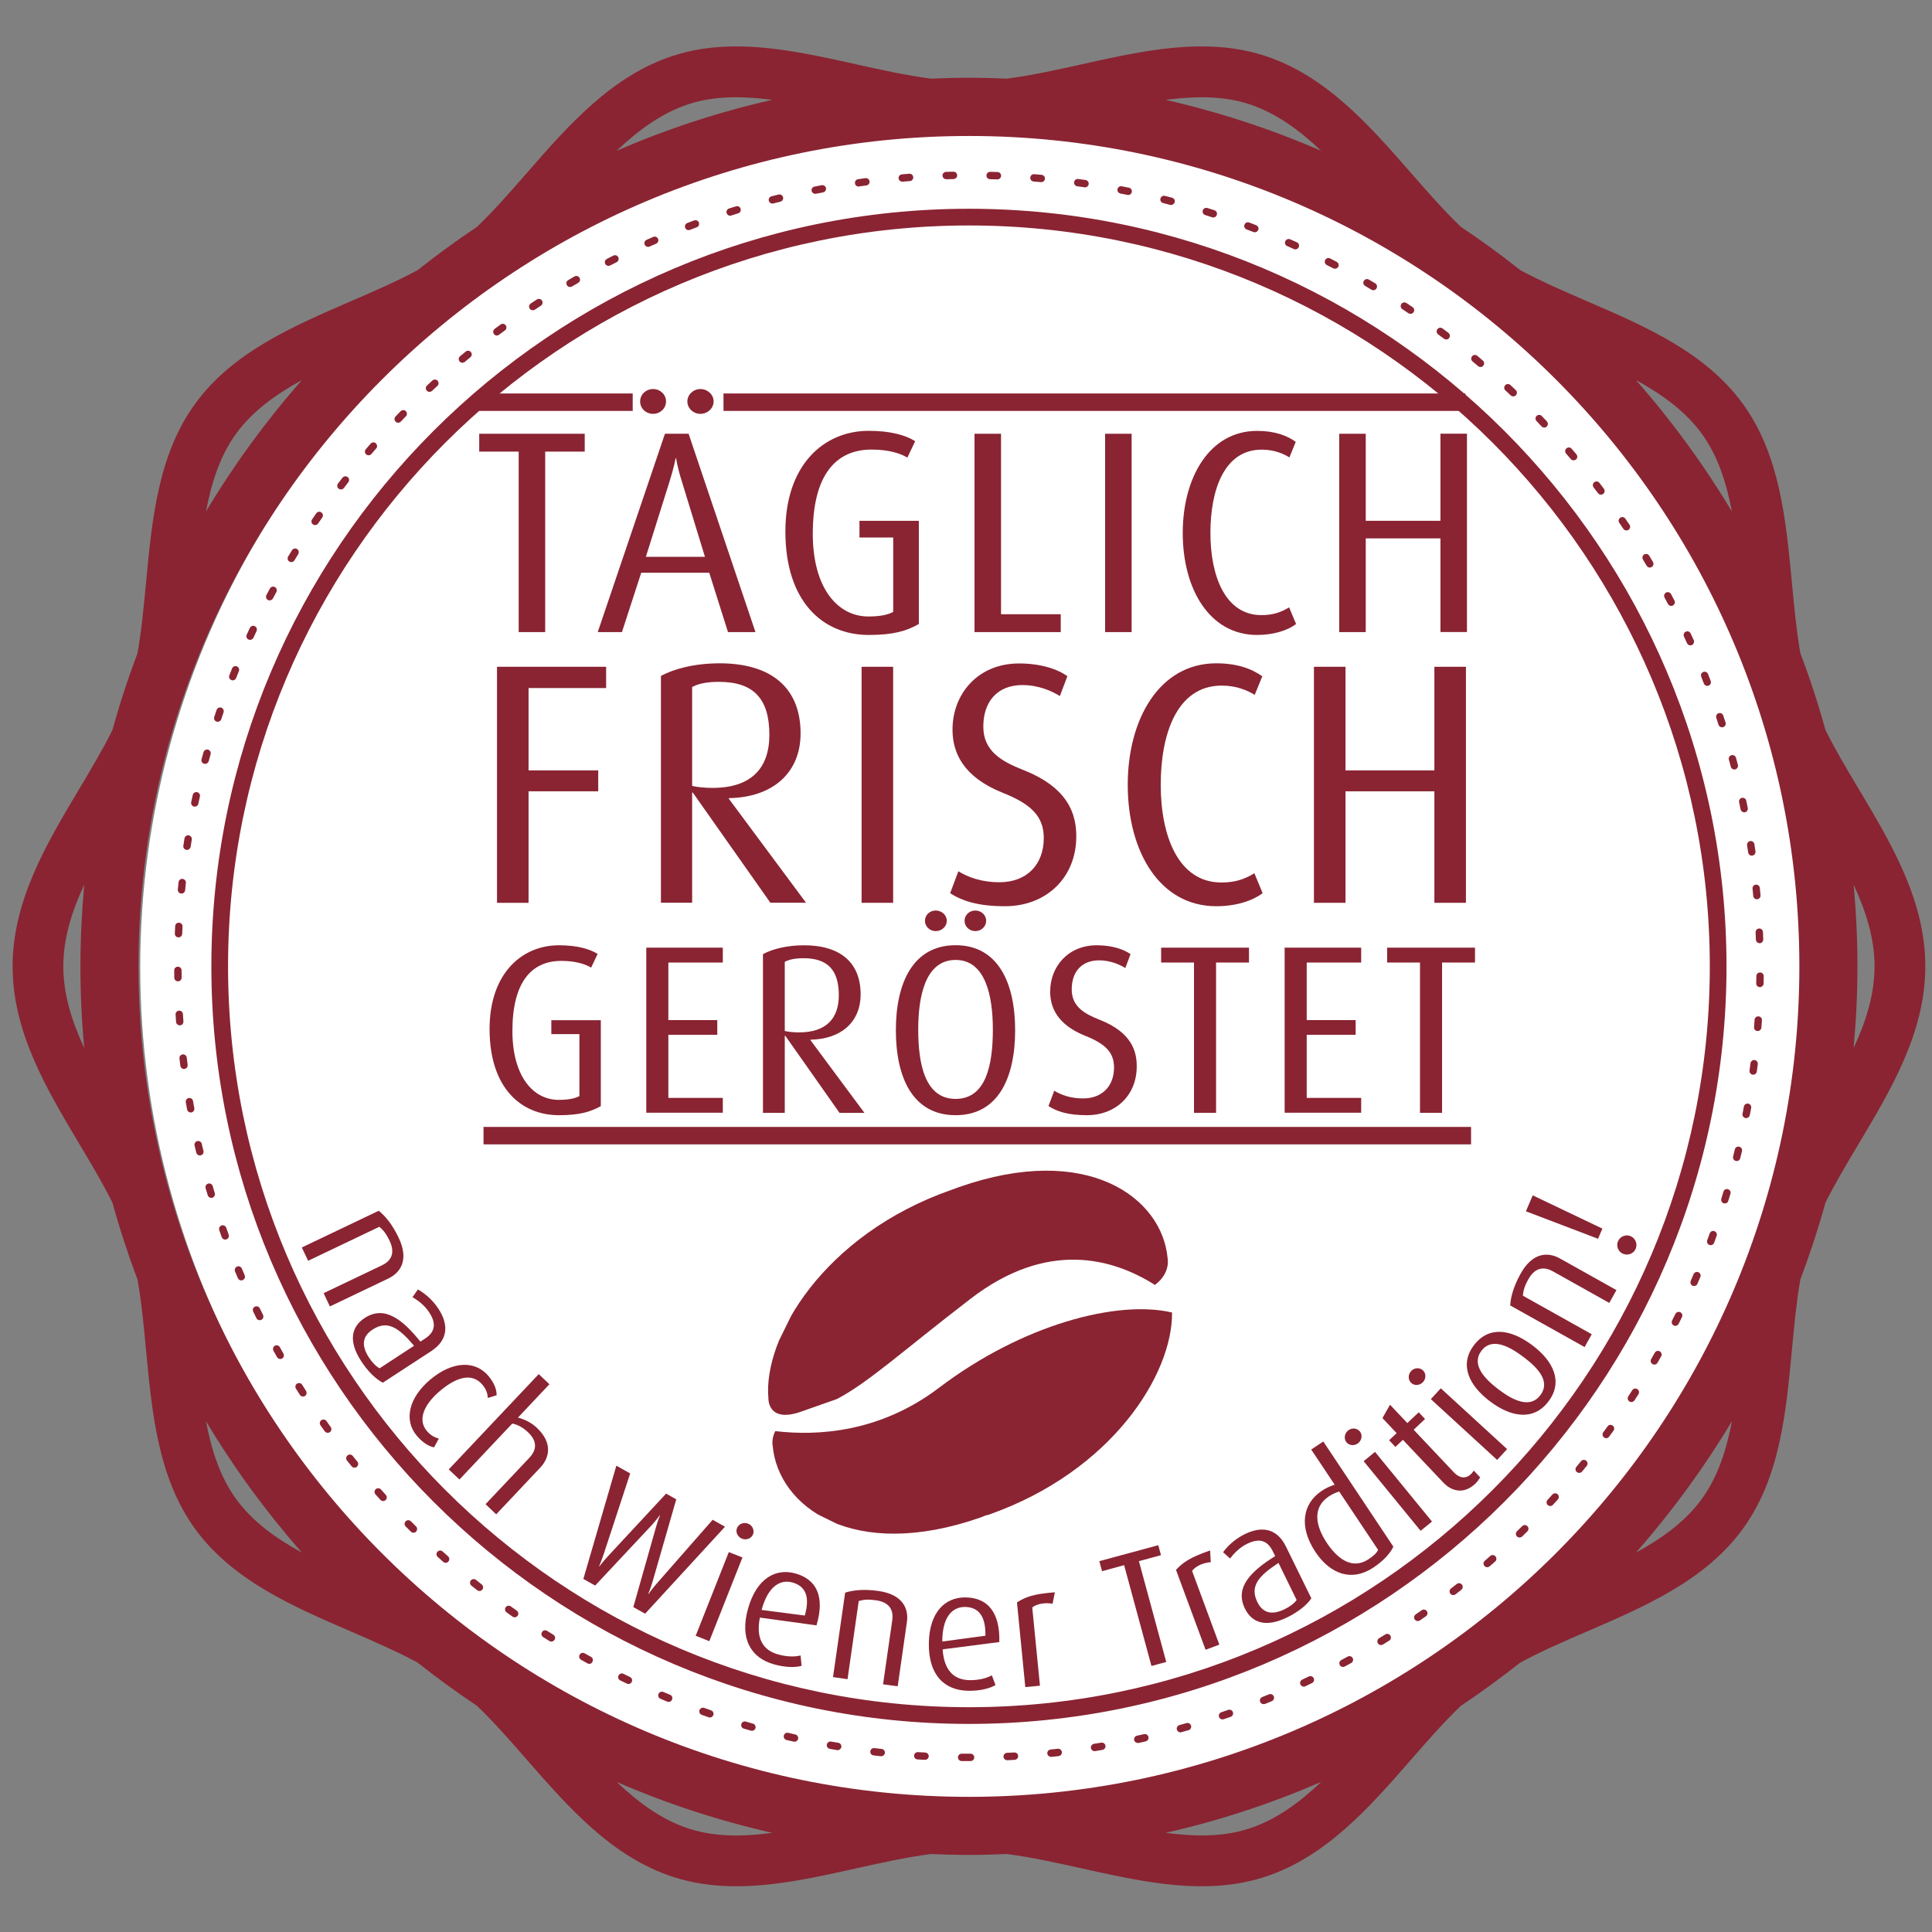 <svg xmlns="http://www.w3.org/2000/svg" xmlns:xlink="http://www.w3.org/1999/xlink" id="Vrstva_1" x="0px" y="0px" viewBox="0 0 283.46 283.46" style="enable-background:new 0 0 283.46 283.46;" xml:space="preserve"><rect x="0" y="0" width="283.46" height="283.46" fill="#808080" stroke="none"/><style type="text/css">	.st0{fill:#FFFFFF;}	.st1{fill:#8A2432;}	.st2{clip-path:url(#SVGID_2_);fill:#8A2432;}</style><g id="New_Symbol_186"></g><g>	<circle class="st0" cx="144.16" cy="141.91" r="123.59"></circle>	<g>		<path class="st1" d="M272.69,167.84c4.81-8.06,9.79-16.4,9.79-26.06c0-9.66-4.98-17.99-9.79-26.05c-1.76-2.95-3.46-5.8-4.86-8.62   c-1.06-3.84-2.29-7.61-3.69-11.29c-0.57-3.29-0.9-6.77-1.24-10.37c-0.87-9.21-1.77-18.73-7.19-26.2   c-5.49-7.55-14.3-11.36-22.83-15.04c-3.46-1.5-6.8-2.94-9.83-4.58c-2.81-2.23-5.72-4.35-8.72-6.35c-2.45-2.35-4.82-5.05-7.27-7.86   c-6.15-7.03-12.5-14.31-21.51-17.24c-2.83-0.92-5.86-1.37-9.26-1.37c-5.79,0-11.78,1.33-17.56,2.62c-3.65,0.81-7.37,1.64-11,2.11   c-1.85-0.08-3.7-0.13-5.57-0.13c-1.87,0-3.72,0.05-5.57,0.13c-3.63-0.47-7.36-1.3-11-2.11c-5.79-1.29-11.77-2.62-17.56-2.62   c-3.4,0-6.43,0.45-9.26,1.37c-9.01,2.93-15.36,10.2-21.51,17.24c-2.45,2.81-4.82,5.51-7.27,7.86c-2.99,2-5.9,4.12-8.71,6.35   c-3.03,1.64-6.37,3.09-9.83,4.58C42.92,47.9,34.1,51.7,28.62,59.25c-5.43,7.47-6.32,16.99-7.19,26.2   c-0.34,3.6-0.67,7.09-1.25,10.37c-1.39,3.69-2.63,7.45-3.68,11.29c-1.4,2.81-3.1,5.67-4.86,8.62c-4.81,8.06-9.79,16.4-9.79,26.05   c0,9.66,4.98,17.99,9.79,26.06c1.76,2.95,3.46,5.8,4.86,8.62c1.06,3.84,2.29,7.6,3.68,11.28c0.58,3.29,0.91,6.77,1.25,10.37   c0.87,9.21,1.77,18.73,7.19,26.2c5.49,7.55,14.3,11.36,22.82,15.04c3.46,1.5,6.8,2.94,9.83,4.58c2.81,2.23,5.72,4.35,8.72,6.35   c2.45,2.35,4.82,5.05,7.27,7.86c6.15,7.03,12.5,14.31,21.51,17.24c2.83,0.92,5.86,1.37,9.26,1.37c5.79,0,11.78-1.33,17.56-2.62   c3.65-0.81,7.37-1.64,11-2.11c1.85,0.08,3.7,0.13,5.57,0.13c1.87,0,3.72-0.05,5.57-0.13c3.63,0.47,7.35,1.3,11,2.11   c5.79,1.29,11.77,2.62,17.56,2.62c3.4,0,6.43-0.45,9.26-1.37c9.01-2.93,15.36-10.2,21.51-17.24c2.45-2.81,4.82-5.51,7.27-7.86   c2.99-2,5.9-4.12,8.72-6.35c3.03-1.64,6.37-3.09,9.83-4.58c8.52-3.68,17.34-7.49,22.83-15.04c5.43-7.47,6.33-16.99,7.19-26.2   c0.34-3.6,0.67-7.08,1.24-10.37c1.39-3.69,2.63-7.46,3.69-11.29C269.23,173.64,270.92,170.79,272.69,167.84z M275.03,141.78   c0,4.09-1.23,8.03-3.07,11.98c0.36-3.95,0.56-7.94,0.56-11.98c0-4.04-0.19-8.03-0.56-11.98   C273.79,133.75,275.03,137.7,275.03,141.78z M142.16,263.63c-67.19,0-121.84-54.66-121.84-121.84   c0-67.19,54.66-121.84,121.84-121.84C209.34,19.94,264,74.6,264,141.78C264,208.97,209.34,263.63,142.16,263.63z M249.68,63.63   c2.33,3.21,3.61,7.12,4.42,11.42c-4.1-6.86-8.82-13.31-14.07-19.28C243.92,57.9,247.3,60.36,249.68,63.63z M176.29,14.27   c2.6,0,4.88,0.33,6.95,1c3.92,1.28,7.34,3.76,10.59,6.85c-7.29-3.16-14.91-5.67-22.81-7.47   C172.82,14.42,174.58,14.27,176.29,14.27z M101.07,15.27c2.08-0.68,4.35-1,6.95-1c1.71,0,3.47,0.15,5.27,0.38   c-7.9,1.79-15.53,4.31-22.81,7.47C93.73,19.03,97.15,16.55,101.07,15.27z M34.64,63.63c2.38-3.28,5.76-5.73,9.65-7.86   c-5.25,5.97-9.97,12.42-14.07,19.28C31.03,70.75,32.31,66.84,34.64,63.63z M9.29,141.78c0-4.09,1.23-8.03,3.07-11.98   c-0.36,3.95-0.56,7.94-0.56,11.98c0,4.04,0.19,8.03,0.56,11.98C10.53,149.82,9.29,145.87,9.29,141.78z M34.64,219.93   c-2.33-3.21-3.61-7.12-4.42-11.42c4.1,6.86,8.82,13.31,14.07,19.28C40.4,225.67,37.02,223.21,34.64,219.93z M108.03,269.3   c-2.6,0-4.88-0.33-6.95-1c-3.92-1.28-7.34-3.76-10.59-6.85c7.29,3.16,14.91,5.67,22.81,7.46   C111.5,269.15,109.74,269.3,108.03,269.3z M183.25,268.29c-2.08,0.68-4.35,1-6.95,1c-1.71,0-3.47-0.15-5.27-0.38   c7.9-1.79,15.53-4.31,22.81-7.47C190.59,264.53,187.17,267.02,183.25,268.29z M249.68,219.93c-2.38,3.28-5.76,5.73-9.65,7.86   c5.25-5.97,9.97-12.42,14.08-19.28C253.29,212.81,252.01,216.72,249.68,219.93z"></path>		<path class="st1" d="M142.17,258.38l-1.08,0c-0.3,0-0.54-0.25-0.54-0.54c0-0.3,0.24-0.54,0.54-0.54c0,0,0,0,0.01,0l1.07,0l0.23,0   c0.3,0,0.54,0.24,0.54,0.54c0,0.3-0.24,0.54-0.54,0.54H142.17z M147.77,258.25c-0.29,0-0.53-0.23-0.54-0.51   c-0.01-0.3,0.22-0.55,0.51-0.57c0.36-0.02,0.71-0.04,1.07-0.05c0.34-0.01,0.55,0.21,0.57,0.51c0.02,0.3-0.21,0.55-0.51,0.57   c-0.36,0.02-0.72,0.04-1.08,0.06C147.79,258.25,147.78,258.25,147.77,258.25z M135.72,258.2c-0.01,0-0.02,0-0.03,0   c-0.36-0.02-0.72-0.04-1.08-0.06c-0.3-0.02-0.52-0.28-0.5-0.57c0.02-0.3,0.28-0.51,0.57-0.5c0.36,0.02,0.71,0.04,1.07,0.06   c0.3,0.02,0.53,0.27,0.51,0.57C136.24,257.98,136,258.2,135.72,258.2z M154.2,257.76c-0.27,0-0.51-0.21-0.54-0.48   c-0.03-0.3,0.18-0.56,0.48-0.59l1.06-0.12c0.27-0.03,0.56,0.18,0.6,0.48c0.03,0.3-0.18,0.56-0.48,0.6l-1.07,0.12   C154.24,257.76,154.22,257.76,154.2,257.76z M129.29,257.67c-0.02,0-0.04,0-0.06,0l-1.07-0.12c-0.3-0.04-0.51-0.31-0.47-0.6   c0.04-0.3,0.31-0.51,0.6-0.47l1.06,0.12c0.3,0.03,0.51,0.3,0.48,0.6C129.79,257.47,129.56,257.67,129.29,257.67z M160.59,256.92   c-0.26,0-0.49-0.19-0.53-0.45c-0.05-0.29,0.15-0.57,0.45-0.62c0.35-0.06,0.7-0.11,1.06-0.17c0.29-0.05,0.57,0.15,0.62,0.44   c0.05,0.29-0.15,0.57-0.44,0.62c-0.36,0.06-0.71,0.12-1.07,0.18C160.65,256.92,160.62,256.92,160.59,256.92z M122.9,256.78   c-0.03,0-0.06,0-0.09-0.01l-1.06-0.18c-0.29-0.05-0.49-0.33-0.44-0.63c0.05-0.29,0.33-0.49,0.63-0.44l1.06,0.18   c0.29,0.05,0.49,0.33,0.44,0.62C123.39,256.59,123.16,256.78,122.9,256.78z M166.93,255.72c-0.25,0-0.47-0.17-0.53-0.42   c-0.06-0.29,0.12-0.58,0.41-0.64l1.04-0.23c0.29-0.07,0.58,0.12,0.65,0.41c0.07,0.29-0.12,0.58-0.41,0.65l-1.05,0.24   C167.01,255.72,166.97,255.72,166.93,255.72z M116.57,255.54c-0.04,0-0.08,0-0.12-0.01l-1.05-0.24c-0.29-0.07-0.47-0.36-0.4-0.65   c0.07-0.29,0.36-0.47,0.65-0.4l1.04,0.24c0.29,0.07,0.47,0.35,0.41,0.65C117.04,255.37,116.82,255.54,116.57,255.54z    M173.19,254.17c-0.24,0-0.45-0.16-0.52-0.4c-0.08-0.29,0.09-0.59,0.38-0.67c0.34-0.1,0.69-0.19,1.03-0.29   c0.29-0.08,0.58,0.08,0.67,0.37c0.08,0.29-0.08,0.59-0.37,0.67c-0.35,0.1-0.69,0.2-1.04,0.29   C173.29,254.16,173.24,254.17,173.19,254.17z M110.32,253.94c-0.05,0-0.1-0.01-0.15-0.02l-1.04-0.3   c-0.29-0.08-0.45-0.38-0.36-0.67c0.08-0.29,0.38-0.45,0.67-0.36l1.03,0.3c0.29,0.08,0.45,0.38,0.37,0.67   C110.77,253.79,110.56,253.94,110.32,253.94z M179.36,252.27c-0.23,0-0.43-0.14-0.51-0.37c-0.1-0.28,0.06-0.59,0.34-0.68   l1.01-0.35c0.28-0.1,0.59,0.05,0.69,0.33c0.1,0.28-0.05,0.59-0.33,0.69l-1.02,0.35C179.47,252.26,179.41,252.27,179.36,252.27z    M104.16,251.99c-0.06,0-0.12-0.01-0.18-0.03l-1.02-0.36c-0.28-0.1-0.43-0.41-0.33-0.69c0.1-0.28,0.41-0.43,0.69-0.33l1.01,0.36   c0.28,0.1,0.43,0.41,0.33,0.69C104.59,251.85,104.38,251.99,104.16,251.99z M185.39,250.03c-0.21,0-0.41-0.13-0.5-0.34   c-0.11-0.28,0.02-0.59,0.3-0.7l0.99-0.4c0.28-0.11,0.59,0.02,0.71,0.29c0.11,0.28-0.02,0.59-0.29,0.71l-1,0.41   C185.53,250.02,185.46,250.03,185.39,250.03z M98.11,249.7c-0.07,0-0.14-0.01-0.21-0.04l-1-0.42c-0.28-0.12-0.4-0.43-0.29-0.71   c0.12-0.27,0.43-0.4,0.71-0.29l0.99,0.41c0.28,0.11,0.41,0.43,0.29,0.71C98.53,249.57,98.33,249.7,98.11,249.7z M191.29,247.46   c-0.2,0-0.4-0.11-0.49-0.31c-0.13-0.27-0.01-0.59,0.26-0.72l0.96-0.46c0.27-0.13,0.59-0.02,0.72,0.25   c0.13,0.27,0.02,0.59-0.25,0.72l-0.97,0.46C191.45,247.45,191.37,247.46,191.29,247.46z M92.21,247.07   c-0.08,0-0.16-0.02-0.23-0.05L91,246.55c-0.27-0.13-0.38-0.45-0.25-0.72c0.13-0.27,0.46-0.38,0.72-0.25l0.97,0.47   c0.27,0.13,0.38,0.45,0.25,0.72C92.6,246.96,92.41,247.07,92.21,247.07z M197.04,244.57c-0.19,0-0.38-0.1-0.47-0.28   c-0.14-0.26-0.04-0.59,0.22-0.73l0.94-0.51c0.26-0.14,0.59-0.05,0.73,0.21c0.14,0.26,0.05,0.59-0.21,0.73l-0.94,0.51   C197.22,244.55,197.13,244.57,197.04,244.57z M86.46,244.12c-0.09,0-0.18-0.02-0.26-0.07l-0.95-0.53   c-0.26-0.15-0.35-0.48-0.21-0.74c0.15-0.26,0.47-0.35,0.73-0.21l0.94,0.52c0.26,0.14,0.36,0.47,0.21,0.73   C86.84,244.02,86.65,244.12,86.46,244.12z M202.62,241.36c-0.18,0-0.36-0.09-0.46-0.26c-0.15-0.25-0.07-0.59,0.18-0.74   c0.3-0.19,0.61-0.37,0.91-0.56c0.25-0.16,0.59-0.08,0.74,0.17c0.16,0.25,0.08,0.59-0.17,0.74c-0.31,0.19-0.61,0.38-0.92,0.57   C202.81,241.33,202.72,241.36,202.62,241.36z M80.89,240.85c-0.1,0-0.2-0.03-0.28-0.08c-0.31-0.19-0.61-0.38-0.92-0.58   c-0.25-0.16-0.33-0.49-0.16-0.75c0.16-0.25,0.49-0.32,0.75-0.16c0.3,0.19,0.6,0.38,0.91,0.57c0.25,0.16,0.33,0.49,0.17,0.74   C81.24,240.76,81.07,240.85,80.89,240.85z M208.02,237.84c-0.17,0-0.34-0.08-0.45-0.23c-0.17-0.25-0.11-0.58,0.14-0.75   c0.29-0.2,0.59-0.41,0.88-0.61c0.24-0.17,0.58-0.11,0.75,0.13c0.17,0.24,0.11,0.58-0.13,0.75c-0.29,0.21-0.59,0.41-0.89,0.62   C208.23,237.81,208.13,237.84,208.02,237.84z M75.51,237.29c-0.11,0-0.22-0.03-0.31-0.1l-0.88-0.63c-0.24-0.17-0.3-0.51-0.12-0.75   c0.17-0.24,0.51-0.3,0.75-0.12l0.87,0.62c0.24,0.17,0.3,0.51,0.13,0.75C75.84,237.21,75.68,237.29,75.51,237.29z M213.22,234.03   c-0.16,0-0.32-0.07-0.43-0.21c-0.18-0.24-0.14-0.57,0.1-0.76l0.84-0.66c0.23-0.18,0.57-0.15,0.76,0.09   c0.19,0.23,0.15,0.57-0.09,0.76l-0.85,0.67C213.45,233.99,213.33,234.03,213.22,234.03z M70.34,233.43   c-0.12,0-0.24-0.04-0.33-0.12l-0.85-0.67c-0.23-0.19-0.27-0.53-0.08-0.76c0.19-0.23,0.53-0.27,0.76-0.08l0.84,0.67   c0.23,0.18,0.27,0.52,0.09,0.76C70.65,233.36,70.5,233.43,70.34,233.43z M218.2,229.94c-0.15,0-0.3-0.06-0.41-0.19   c-0.2-0.23-0.17-0.57,0.06-0.76c0.27-0.23,0.54-0.47,0.8-0.7c0.22-0.2,0.56-0.18,0.76,0.05c0.2,0.22,0.18,0.57-0.04,0.76   c-0.27,0.24-0.54,0.48-0.81,0.71C218.45,229.89,218.32,229.94,218.2,229.94z M65.39,229.29c-0.13,0-0.26-0.04-0.36-0.14   l-0.81-0.72c-0.22-0.2-0.24-0.54-0.04-0.76c0.2-0.22,0.54-0.24,0.76-0.04l0.8,0.71c0.22,0.2,0.24,0.54,0.05,0.76   C65.68,229.23,65.53,229.29,65.39,229.29z M222.95,225.58c-0.14,0-0.28-0.06-0.39-0.16c-0.21-0.21-0.2-0.56,0.01-0.76l0.77-0.75   c0.21-0.21,0.55-0.21,0.76,0.01c0.21,0.21,0.21,0.55-0.01,0.76l-0.77,0.76C223.22,225.53,223.08,225.58,222.95,225.58z    M60.67,224.88c-0.14,0-0.27-0.05-0.38-0.16c-0.26-0.25-0.51-0.51-0.77-0.76c-0.21-0.21-0.21-0.55,0-0.76   c0.21-0.21,0.55-0.21,0.76,0c0.25,0.25,0.5,0.5,0.76,0.75c0.21,0.21,0.21,0.55,0.01,0.76C60.95,224.83,60.81,224.88,60.67,224.88z    M227.45,220.96c-0.13,0-0.26-0.05-0.37-0.14c-0.22-0.2-0.23-0.54-0.03-0.76c0.24-0.26,0.48-0.52,0.72-0.79   c0.2-0.22,0.54-0.24,0.76-0.04c0.22,0.2,0.24,0.54,0.04,0.76c-0.24,0.27-0.48,0.53-0.73,0.8   C227.74,220.9,227.6,220.96,227.45,220.96z M56.21,220.23c-0.15,0-0.29-0.06-0.4-0.18l-0.72-0.8c-0.2-0.22-0.18-0.56,0.04-0.76   c0.22-0.2,0.56-0.18,0.76,0.04l0.72,0.8c0.2,0.22,0.18,0.56-0.04,0.76C56.47,220.18,56.34,220.23,56.21,220.23z M231.69,216.1   c-0.12,0-0.24-0.04-0.34-0.12c-0.23-0.19-0.26-0.53-0.07-0.76l0.68-0.83c0.19-0.23,0.53-0.27,0.76-0.08   c0.23,0.19,0.27,0.53,0.08,0.76l-0.68,0.84C232,216.03,231.85,216.1,231.69,216.1z M52.01,215.33c-0.16,0-0.31-0.07-0.42-0.2   l-0.68-0.84c-0.19-0.23-0.15-0.57,0.09-0.76c0.23-0.19,0.57-0.15,0.76,0.09l0.67,0.83c0.19,0.23,0.15,0.57-0.08,0.76   C52.25,215.3,52.13,215.33,52.01,215.33z M235.66,211.01c-0.11,0-0.22-0.03-0.32-0.11c-0.24-0.18-0.29-0.52-0.11-0.76   c0.21-0.29,0.42-0.57,0.63-0.86c0.17-0.24,0.51-0.3,0.75-0.12c0.24,0.17,0.3,0.51,0.12,0.75c-0.21,0.29-0.42,0.58-0.64,0.87   C235.99,210.93,235.83,211.01,235.66,211.01z M48.09,210.22c-0.17,0-0.33-0.08-0.44-0.22l-0.63-0.88   c-0.17-0.24-0.12-0.58,0.13-0.75c0.24-0.17,0.58-0.12,0.75,0.13l0.62,0.87c0.17,0.24,0.12,0.58-0.12,0.75   C48.31,210.19,48.2,210.22,48.09,210.22z M239.35,205.71c-0.1,0-0.2-0.03-0.29-0.09c-0.25-0.16-0.32-0.5-0.16-0.75l0.58-0.9   c0.16-0.25,0.5-0.32,0.75-0.16c0.25,0.16,0.32,0.49,0.16,0.75l-0.59,0.91C239.7,205.62,239.52,205.71,239.35,205.71z M44.45,204.9   c-0.18,0-0.35-0.09-0.45-0.25c-0.19-0.3-0.39-0.61-0.58-0.91c-0.16-0.25-0.08-0.59,0.17-0.74c0.25-0.16,0.59-0.08,0.74,0.17   c0.19,0.3,0.38,0.6,0.57,0.9c0.16,0.25,0.09,0.58-0.16,0.75C44.65,204.87,44.55,204.9,44.45,204.9z M242.73,200.21   c-0.09,0-0.18-0.02-0.27-0.07c-0.26-0.15-0.35-0.48-0.2-0.74l0.53-0.93c0.15-0.26,0.48-0.35,0.73-0.2   c0.26,0.15,0.35,0.48,0.2,0.74l-0.54,0.94C243.1,200.11,242.92,200.21,242.73,200.21z M41.12,199.39c-0.19,0-0.37-0.1-0.47-0.27   l-0.53-0.94c-0.14-0.26-0.05-0.59,0.21-0.73c0.26-0.15,0.59-0.05,0.73,0.21l0.52,0.93c0.15,0.26,0.06,0.59-0.2,0.74   C41.3,199.36,41.21,199.39,41.12,199.39z M245.81,194.53c-0.08,0-0.17-0.02-0.24-0.06c-0.27-0.13-0.37-0.46-0.24-0.73l0.48-0.96   c0.13-0.27,0.46-0.37,0.72-0.25c0.27,0.13,0.38,0.46,0.24,0.72l-0.48,0.97C246.2,194.42,246,194.53,245.81,194.53z M38.1,193.7   c-0.2,0-0.39-0.11-0.48-0.3l-0.47-0.97c-0.13-0.27-0.02-0.59,0.25-0.72c0.27-0.13,0.59-0.02,0.72,0.25l0.47,0.96   c0.13,0.27,0.02,0.59-0.24,0.72C38.26,193.68,38.18,193.7,38.1,193.7z M248.56,188.68c-0.07,0-0.15-0.01-0.22-0.04   c-0.27-0.12-0.4-0.44-0.28-0.71l0.42-0.99c0.12-0.27,0.44-0.4,0.71-0.28c0.27,0.12,0.4,0.43,0.28,0.71l-0.43,0.99   C248.97,188.56,248.77,188.68,248.56,188.68z M35.4,187.86c-0.21,0-0.41-0.12-0.5-0.33l-0.42-0.99c-0.11-0.28,0.02-0.59,0.29-0.71   c0.28-0.12,0.59,0.01,0.71,0.29l0.42,0.98c0.12,0.27-0.01,0.59-0.28,0.71C35.55,187.84,35.48,187.86,35.4,187.86z M250.99,182.69   c-0.06,0-0.13-0.01-0.19-0.03c-0.28-0.1-0.42-0.41-0.32-0.69l0.37-1.01c0.1-0.28,0.41-0.43,0.69-0.32   c0.28,0.1,0.43,0.41,0.32,0.69l-0.37,1.02C251.41,182.55,251.21,182.69,250.99,182.69z M33.04,181.87c-0.22,0-0.43-0.14-0.51-0.36   l-0.36-1.02c-0.1-0.28,0.05-0.59,0.33-0.69c0.28-0.1,0.59,0.05,0.69,0.33l0.36,1.01c0.1,0.28-0.04,0.59-0.32,0.69   C33.16,181.86,33.1,181.87,33.04,181.87z M253.07,176.57c-0.05,0-0.11-0.01-0.16-0.02c-0.28-0.09-0.44-0.39-0.36-0.68l0.31-1.03   c0.09-0.29,0.38-0.45,0.67-0.36c0.29,0.09,0.45,0.39,0.36,0.67l-0.32,1.04C253.52,176.42,253.3,176.57,253.07,176.57z M31,175.75   c-0.23,0-0.45-0.15-0.52-0.38l-0.31-1.04c-0.08-0.29,0.08-0.59,0.37-0.67c0.29-0.09,0.59,0.08,0.67,0.37l0.3,1.03   c0.09,0.29-0.08,0.59-0.36,0.67C31.11,175.75,31.06,175.75,31,175.75z M254.81,170.35c-0.04,0-0.09-0.01-0.13-0.02   c-0.29-0.07-0.47-0.36-0.4-0.65l0.25-1.04c0.07-0.29,0.36-0.47,0.65-0.4c0.29,0.07,0.47,0.36,0.4,0.65l-0.26,1.05   C255.27,170.19,255.05,170.35,254.81,170.35z M29.32,169.53c-0.24,0-0.46-0.17-0.52-0.41l-0.25-1.05   c-0.07-0.29,0.11-0.58,0.4-0.65c0.29-0.07,0.58,0.11,0.65,0.4l0.25,1.04c0.07,0.29-0.11,0.58-0.4,0.65   C29.4,169.52,29.36,169.53,29.32,169.53z M256.19,164.05c-0.03,0-0.07,0-0.1-0.01c-0.29-0.06-0.49-0.34-0.43-0.63   c0.07-0.35,0.13-0.7,0.2-1.05c0.05-0.29,0.34-0.49,0.63-0.44c0.29,0.05,0.49,0.33,0.44,0.63c-0.06,0.36-0.13,0.71-0.2,1.06   C256.67,163.87,256.44,164.05,256.19,164.05z M27.98,163.22c-0.26,0-0.48-0.18-0.53-0.44l-0.19-1.06   c-0.05-0.29,0.15-0.57,0.44-0.62c0.3-0.05,0.57,0.15,0.62,0.44l0.19,1.05c0.05,0.29-0.14,0.57-0.43,0.63   C28.05,163.22,28.01,163.22,27.98,163.22z M257.22,157.68c-0.02,0-0.05,0-0.07-0.01c-0.3-0.04-0.5-0.31-0.46-0.61l0.14-1.06   c0.04-0.3,0.31-0.51,0.6-0.47c0.3,0.04,0.51,0.31,0.47,0.6l-0.14,1.07C257.72,157.49,257.48,157.68,257.22,157.68z M27,156.84   c-0.27,0-0.5-0.2-0.54-0.47l-0.13-1.07c-0.04-0.3,0.18-0.56,0.47-0.6c0.3-0.04,0.56,0.18,0.6,0.47l0.13,1.06   c0.04,0.3-0.17,0.57-0.47,0.6C27.05,156.84,27.02,156.84,27,156.84z M257.89,151.27c-0.01,0-0.03,0-0.05,0   c-0.3-0.02-0.52-0.28-0.49-0.58c0.03-0.35,0.05-0.71,0.08-1.07c0.02-0.3,0.28-0.52,0.58-0.5c0.3,0.02,0.52,0.28,0.5,0.57   c-0.02,0.36-0.05,0.72-0.08,1.08C258.4,151.05,258.17,151.27,257.89,151.27z M26.37,150.43c-0.28,0-0.52-0.22-0.54-0.5l-0.07-1.08   c-0.02-0.3,0.21-0.55,0.51-0.57c0.3-0.01,0.55,0.21,0.57,0.51l0.07,1.07c0.02,0.3-0.2,0.56-0.5,0.58   C26.4,150.42,26.39,150.43,26.37,150.43z M258.21,144.83c0,0-0.01,0-0.01,0c-0.3-0.01-0.54-0.25-0.53-0.55l0.02-1.07   c0-0.3,0.24-0.53,0.54-0.53c0,0,0,0,0.01,0c0.3,0,0.54,0.25,0.53,0.55l-0.02,1.08C258.74,144.59,258.5,144.83,258.21,144.83z    M26.11,143.98c-0.3,0-0.54-0.24-0.54-0.53c-0.01-0.36-0.01-0.72-0.01-1.08c0-0.3,0.24-0.54,0.54-0.54c0,0,0,0,0,0   c0.3,0,0.54,0.24,0.54,0.54c0,0.36,0.01,0.71,0.01,1.07C26.65,143.73,26.41,143.98,26.11,143.98   C26.11,143.98,26.11,143.98,26.11,143.98z M258.16,138.38c-0.29,0-0.53-0.23-0.54-0.52l-0.04-1.07c-0.01-0.3,0.22-0.55,0.52-0.56   c0.29-0.02,0.55,0.22,0.56,0.52l0.04,1.08c0.01,0.3-0.22,0.55-0.52,0.56C258.18,138.38,258.17,138.38,258.16,138.38z    M26.19,137.53c-0.01,0-0.02,0-0.02,0c-0.3-0.01-0.53-0.26-0.52-0.56l0.05-1.08c0.01-0.3,0.26-0.54,0.57-0.51   c0.3,0.01,0.53,0.27,0.51,0.57l-0.05,1.07C26.72,137.3,26.48,137.53,26.19,137.53z M257.77,131.94c-0.28,0-0.51-0.21-0.54-0.49   l-0.1-1.07c-0.03-0.3,0.19-0.56,0.48-0.59c0.3-0.02,0.56,0.19,0.59,0.48l0.1,1.08c0.03,0.3-0.19,0.56-0.49,0.59   C257.8,131.94,257.79,131.94,257.77,131.94z M26.63,131.1c-0.02,0-0.04,0-0.05,0c-0.3-0.03-0.51-0.29-0.49-0.59   c0.03-0.36,0.07-0.72,0.11-1.08c0.03-0.3,0.3-0.52,0.59-0.48c0.3,0.03,0.51,0.3,0.48,0.59c-0.04,0.35-0.07,0.71-0.11,1.06   C27.14,130.89,26.91,131.1,26.63,131.1z M257.02,125.54c-0.26,0-0.49-0.19-0.53-0.46l-0.16-1.06c-0.04-0.29,0.16-0.57,0.45-0.62   c0.29-0.05,0.57,0.16,0.62,0.45l0.16,1.07c0.04,0.29-0.16,0.57-0.46,0.61C257.07,125.53,257.05,125.54,257.02,125.54z    M27.43,124.7c-0.03,0-0.05,0-0.08-0.01c-0.29-0.04-0.5-0.32-0.45-0.61l0.17-1.07c0.05-0.29,0.32-0.5,0.62-0.45   c0.29,0.05,0.49,0.32,0.45,0.62l-0.17,1.06C27.92,124.51,27.69,124.7,27.43,124.7z M255.91,119.18c-0.25,0-0.48-0.18-0.53-0.43   c-0.07-0.35-0.14-0.7-0.22-1.05c-0.06-0.29,0.12-0.58,0.41-0.64c0.29-0.06,0.58,0.12,0.64,0.42c0.07,0.35,0.15,0.71,0.22,1.06   c0.06,0.29-0.13,0.58-0.42,0.64C255.99,119.18,255.95,119.18,255.91,119.18z M28.58,118.35c-0.04,0-0.07,0-0.11-0.01   c-0.29-0.06-0.48-0.35-0.42-0.64c0.07-0.35,0.15-0.7,0.23-1.06c0.06-0.29,0.35-0.48,0.64-0.41c0.29,0.06,0.48,0.35,0.41,0.64   c-0.08,0.35-0.15,0.7-0.23,1.05C29.06,118.18,28.83,118.35,28.58,118.35z M254.46,112.9c-0.24,0-0.46-0.16-0.52-0.4l-0.28-1.04   c-0.08-0.29,0.09-0.58,0.38-0.66c0.29-0.08,0.58,0.09,0.66,0.38l0.28,1.04c0.08,0.29-0.1,0.58-0.38,0.66   C254.55,112.89,254.5,112.9,254.46,112.9z M30.09,112.08c-0.05,0-0.09-0.01-0.14-0.02c-0.29-0.08-0.46-0.37-0.38-0.66   c0.09-0.35,0.19-0.7,0.29-1.04c0.08-0.29,0.39-0.45,0.67-0.37c0.29,0.08,0.45,0.38,0.37,0.67c-0.1,0.34-0.19,0.69-0.28,1.03   C30.54,111.92,30.33,112.08,30.09,112.08z M252.65,106.71c-0.23,0-0.44-0.15-0.51-0.37l-0.33-1.02c-0.09-0.28,0.06-0.59,0.34-0.68   c0.28-0.09,0.59,0.06,0.68,0.34l0.34,1.02c0.09,0.28-0.06,0.59-0.35,0.68C252.76,106.7,252.7,106.71,252.65,106.71z M31.94,105.9   c-0.06,0-0.11-0.01-0.17-0.03c-0.28-0.09-0.44-0.4-0.34-0.68l0.35-1.03c0.1-0.28,0.4-0.43,0.68-0.34c0.28,0.1,0.43,0.4,0.34,0.69   l-0.34,1.02C32.38,105.76,32.17,105.9,31.94,105.9z M250.49,100.63c-0.22,0-0.42-0.13-0.5-0.34l-0.39-1   c-0.11-0.28,0.03-0.59,0.3-0.7c0.27-0.11,0.59,0.03,0.7,0.3l0.39,1.01c0.11,0.28-0.03,0.59-0.31,0.7   C250.62,100.62,250.56,100.63,250.49,100.63z M34.15,99.82c-0.07,0-0.13-0.01-0.2-0.04c-0.28-0.11-0.41-0.42-0.3-0.7l0.4-1.01   c0.11-0.28,0.43-0.41,0.7-0.3c0.28,0.11,0.41,0.43,0.3,0.7l-0.4,1C34.57,99.69,34.36,99.82,34.15,99.82z M248.01,94.69   c-0.21,0-0.4-0.12-0.49-0.32l-0.45-0.97c-0.12-0.27-0.01-0.59,0.26-0.72c0.27-0.13,0.59-0.01,0.72,0.26l0.45,0.98   c0.12,0.27,0,0.59-0.27,0.72C248.16,94.67,248.08,94.69,248.01,94.69z M36.69,93.88c-0.08,0-0.15-0.02-0.23-0.05   c-0.27-0.12-0.39-0.45-0.26-0.72l0.46-0.98c0.13-0.27,0.45-0.39,0.72-0.26c0.27,0.13,0.38,0.45,0.26,0.72l-0.45,0.97   C37.09,93.76,36.89,93.88,36.69,93.88z M245.2,88.9c-0.2,0-0.38-0.11-0.48-0.29l-0.5-0.94c-0.14-0.26-0.04-0.59,0.22-0.73   c0.26-0.14,0.59-0.04,0.73,0.22l0.5,0.95c0.14,0.27,0.03,0.59-0.23,0.73C245.37,88.88,245.28,88.9,245.2,88.9z M39.56,88.09   c-0.09,0-0.17-0.02-0.25-0.06c-0.26-0.14-0.36-0.47-0.22-0.73l0.51-0.95c0.14-0.26,0.47-0.36,0.73-0.22   c0.26,0.14,0.36,0.47,0.22,0.73l-0.51,0.95C39.94,87.98,39.75,88.09,39.56,88.09z M242.06,83.27c-0.18,0-0.36-0.09-0.46-0.26   l-0.55-0.92c-0.15-0.25-0.07-0.59,0.18-0.74c0.25-0.15,0.59-0.07,0.74,0.18l0.55,0.92c0.15,0.26,0.07,0.59-0.19,0.74   C242.25,83.25,242.16,83.27,242.06,83.27z M42.74,82.47c-0.09,0-0.19-0.02-0.28-0.08c-0.26-0.15-0.34-0.49-0.18-0.74l0.56-0.92   c0.16-0.25,0.49-0.33,0.74-0.18c0.25,0.16,0.33,0.49,0.18,0.74l-0.56,0.92C43.1,82.38,42.92,82.47,42.74,82.47z M238.63,77.83   c-0.17,0-0.34-0.08-0.45-0.24c-0.2-0.3-0.4-0.59-0.6-0.88c-0.17-0.25-0.11-0.58,0.14-0.75c0.25-0.17,0.58-0.11,0.75,0.14   c0.2,0.3,0.41,0.59,0.61,0.89c0.17,0.25,0.1,0.58-0.15,0.75C238.84,77.8,238.73,77.83,238.63,77.83z M46.23,77.04   c-0.1,0-0.21-0.03-0.3-0.09c-0.25-0.17-0.31-0.5-0.14-0.75l0.61-0.89c0.17-0.24,0.51-0.31,0.75-0.13c0.24,0.17,0.3,0.51,0.13,0.75   l-0.61,0.88C46.57,76.96,46.4,77.04,46.23,77.04z M234.89,72.58c-0.16,0-0.33-0.08-0.43-0.22c-0.21-0.28-0.43-0.57-0.65-0.85   c-0.18-0.24-0.14-0.58,0.1-0.76c0.24-0.18,0.57-0.14,0.76,0.1c0.22,0.29,0.44,0.57,0.65,0.86c0.18,0.24,0.13,0.58-0.11,0.76   C235.12,72.54,235,72.58,234.89,72.58z M50.02,71.81c-0.11,0-0.23-0.04-0.33-0.11c-0.24-0.18-0.28-0.52-0.1-0.76   c0.22-0.29,0.44-0.57,0.66-0.85c0.18-0.23,0.52-0.28,0.76-0.09c0.24,0.18,0.28,0.52,0.09,0.76c-0.22,0.28-0.44,0.56-0.65,0.85   C50.34,71.74,50.18,71.81,50.02,71.81z M230.87,67.54c-0.15,0-0.31-0.07-0.41-0.19l-0.69-0.81c-0.19-0.23-0.17-0.57,0.06-0.76   c0.23-0.19,0.57-0.17,0.76,0.06l0.7,0.82c0.19,0.23,0.16,0.57-0.06,0.76C231.12,67.5,230.99,67.54,230.87,67.54z M54.08,66.8   c-0.12,0-0.25-0.04-0.35-0.13c-0.23-0.19-0.25-0.54-0.06-0.76l0.71-0.82c0.2-0.23,0.54-0.25,0.76-0.05   c0.22,0.2,0.25,0.54,0.05,0.76l-0.7,0.81C54.39,66.73,54.24,66.8,54.08,66.8z M226.57,62.73c-0.14,0-0.29-0.06-0.39-0.17   l-0.74-0.78c-0.21-0.21-0.2-0.56,0.01-0.76c0.22-0.21,0.56-0.2,0.76,0.02l0.74,0.78c0.2,0.22,0.2,0.56-0.02,0.76   C226.84,62.68,226.71,62.73,226.57,62.73z M58.42,62.02c-0.13,0-0.27-0.05-0.37-0.15c-0.22-0.21-0.22-0.55-0.02-0.76l0.75-0.78   c0.21-0.21,0.55-0.22,0.76-0.01c0.21,0.21,0.22,0.55,0.01,0.76l-0.74,0.77C58.7,61.97,58.56,62.02,58.42,62.02z M222.02,58.16   c-0.13,0-0.27-0.05-0.37-0.15c-0.26-0.25-0.52-0.49-0.78-0.73c-0.22-0.2-0.23-0.55-0.03-0.76c0.2-0.22,0.55-0.23,0.76-0.03   c0.26,0.25,0.53,0.49,0.79,0.74c0.22,0.21,0.22,0.55,0.02,0.76C222.31,58.1,222.17,58.16,222.02,58.16z M63.01,57.49   c-0.14,0-0.29-0.06-0.39-0.17c-0.2-0.22-0.19-0.56,0.03-0.76l0.79-0.73c0.22-0.2,0.56-0.19,0.76,0.03   c0.2,0.22,0.19,0.56-0.03,0.76l-0.78,0.73C63.28,57.44,63.14,57.49,63.01,57.49z M217.22,53.85c-0.12,0-0.25-0.04-0.35-0.13   l-0.82-0.69c-0.23-0.19-0.26-0.53-0.07-0.76c0.19-0.23,0.53-0.26,0.76-0.07l0.82,0.7c0.23,0.19,0.26,0.53,0.06,0.76   C217.53,53.78,217.38,53.85,217.22,53.85z M67.84,53.22c-0.16,0-0.31-0.07-0.41-0.19c-0.19-0.23-0.16-0.57,0.07-0.76l0.83-0.69   c0.23-0.19,0.57-0.16,0.76,0.07c0.19,0.23,0.16,0.57-0.07,0.76l-0.82,0.68C68.09,53.18,67.97,53.22,67.84,53.22z M212.19,49.81   c-0.11,0-0.23-0.04-0.33-0.11l-0.86-0.64c-0.24-0.18-0.29-0.52-0.11-0.76c0.18-0.24,0.52-0.29,0.76-0.11l0.86,0.65   c0.24,0.18,0.28,0.52,0.1,0.76C212.52,49.73,212.36,49.81,212.19,49.81z M72.9,49.23c-0.16,0-0.33-0.08-0.43-0.22   c-0.18-0.24-0.13-0.58,0.11-0.76l0.87-0.64c0.24-0.18,0.58-0.12,0.75,0.12c0.18,0.24,0.12,0.58-0.12,0.75l-0.86,0.63   C73.13,49.19,73.02,49.23,72.9,49.23z M206.94,46.05c-0.1,0-0.21-0.03-0.3-0.09l-0.89-0.6c-0.25-0.16-0.32-0.5-0.15-0.75   c0.17-0.25,0.5-0.32,0.75-0.15l0.9,0.6c0.25,0.17,0.31,0.5,0.15,0.75C207.29,45.96,207.12,46.05,206.94,46.05z M78.17,45.52   c-0.17,0-0.35-0.08-0.45-0.24c-0.17-0.25-0.1-0.58,0.15-0.75l0.9-0.59c0.25-0.16,0.58-0.09,0.75,0.16   c0.16,0.25,0.09,0.58-0.16,0.75l-0.89,0.59C78.38,45.49,78.28,45.52,78.17,45.52z M201.49,42.58c-0.09,0-0.19-0.03-0.28-0.08   l-0.92-0.55c-0.26-0.15-0.34-0.48-0.19-0.74c0.15-0.26,0.48-0.34,0.74-0.19l0.93,0.55c0.25,0.15,0.34,0.48,0.19,0.74   C201.86,42.49,201.68,42.58,201.49,42.58z M83.64,42.11c-0.19,0-0.37-0.1-0.47-0.27c-0.15-0.26-0.06-0.59,0.19-0.74l0.93-0.54   c0.26-0.15,0.59-0.06,0.74,0.2c0.15,0.26,0.06,0.59-0.2,0.74l-0.92,0.54C83.82,42.08,83.73,42.11,83.64,42.11z M195.86,39.43   c-0.08,0-0.17-0.02-0.25-0.06l-0.95-0.49c-0.26-0.14-0.37-0.46-0.23-0.73c0.14-0.27,0.46-0.37,0.73-0.23l0.96,0.5   c0.26,0.14,0.37,0.46,0.23,0.73C196.24,39.32,196.05,39.43,195.86,39.43z M89.28,39.01c-0.2,0-0.38-0.11-0.48-0.29   c-0.14-0.27-0.03-0.59,0.23-0.73c0.32-0.16,0.64-0.33,0.96-0.49c0.27-0.13,0.59-0.03,0.72,0.24c0.13,0.27,0.03,0.59-0.24,0.73   c-0.32,0.16-0.63,0.32-0.95,0.48C89.45,38.99,89.36,39.01,89.28,39.01z M190.05,36.59c-0.08,0-0.15-0.02-0.22-0.05   c-0.32-0.15-0.65-0.29-0.98-0.44c-0.27-0.12-0.4-0.44-0.27-0.71c0.12-0.27,0.44-0.4,0.71-0.28c0.33,0.15,0.66,0.29,0.99,0.44   c0.27,0.12,0.39,0.44,0.27,0.72C190.46,36.47,190.26,36.59,190.05,36.59z M95.08,36.22c-0.21,0-0.4-0.12-0.49-0.32   c-0.12-0.27,0-0.59,0.27-0.71l0.98-0.43c0.27-0.12,0.59,0.01,0.71,0.28c0.12,0.27-0.01,0.59-0.28,0.71l-0.98,0.43   C95.23,36.21,95.16,36.22,95.08,36.22z M184.1,34.08c-0.07,0-0.13-0.01-0.2-0.04c-0.33-0.13-0.67-0.26-1-0.38   c-0.28-0.11-0.42-0.42-0.31-0.7c0.11-0.28,0.41-0.42,0.7-0.31c0.34,0.13,0.67,0.26,1.01,0.39c0.28,0.11,0.42,0.42,0.31,0.7   C184.52,33.95,184.31,34.08,184.1,34.08z M101.03,33.77c-0.22,0-0.42-0.13-0.5-0.35c-0.11-0.28,0.03-0.59,0.31-0.7l1.01-0.38   c0.28-0.1,0.59,0.04,0.69,0.32c0.1,0.28-0.04,0.59-0.32,0.69l-1,0.38C101.16,33.76,101.09,33.77,101.03,33.77z M178.01,31.91   c-0.06,0-0.11-0.01-0.17-0.03c-0.34-0.11-0.68-0.22-1.02-0.33c-0.28-0.09-0.44-0.39-0.35-0.68c0.09-0.28,0.39-0.44,0.68-0.35   c0.35,0.11,0.69,0.22,1.03,0.33c0.29,0.09,0.44,0.4,0.35,0.68C178.45,31.76,178.24,31.91,178.01,31.91z M107.12,31.65   c-0.23,0-0.44-0.15-0.51-0.38c-0.09-0.28,0.07-0.59,0.35-0.68c0.34-0.11,0.69-0.22,1.03-0.32c0.28-0.09,0.59,0.07,0.67,0.36   c0.09,0.28-0.07,0.59-0.36,0.67c-0.34,0.1-0.68,0.21-1.02,0.32C107.23,31.64,107.18,31.65,107.12,31.65z M171.82,30.08   c-0.05,0-0.09-0.01-0.14-0.02l-1.03-0.27c-0.29-0.07-0.47-0.37-0.39-0.66c0.07-0.29,0.36-0.47,0.66-0.39l1.05,0.27   c0.29,0.08,0.46,0.37,0.38,0.66C172.27,29.92,172.05,30.08,171.82,30.08z M113.32,29.87c-0.24,0-0.46-0.16-0.52-0.41   c-0.07-0.29,0.1-0.58,0.39-0.66l1.05-0.26c0.29-0.07,0.58,0.11,0.65,0.4c0.07,0.29-0.11,0.58-0.39,0.65l-1.04,0.26   C113.41,29.86,113.37,29.87,113.32,29.87z M165.54,28.61c-0.04,0-0.07,0-0.11-0.01l-1.05-0.21c-0.29-0.06-0.48-0.34-0.43-0.63   c0.06-0.29,0.34-0.48,0.63-0.43l1.06,0.21c0.29,0.06,0.48,0.34,0.42,0.64C166.01,28.43,165.79,28.61,165.54,28.61z M119.61,28.44   c-0.25,0-0.48-0.18-0.53-0.43c-0.06-0.29,0.13-0.58,0.42-0.63c0.35-0.07,0.71-0.14,1.06-0.21c0.29-0.05,0.58,0.14,0.63,0.43   c0.05,0.29-0.14,0.57-0.43,0.63c-0.35,0.07-0.7,0.13-1.05,0.2C119.68,28.44,119.65,28.44,119.61,28.44z M159.19,27.49   c-0.03,0-0.05,0-0.08-0.01l-1.06-0.15c-0.29-0.04-0.5-0.31-0.46-0.61c0.04-0.3,0.32-0.5,0.61-0.46l1.07,0.15   c0.29,0.04,0.5,0.32,0.46,0.61C159.68,27.3,159.45,27.49,159.19,27.49z M125.97,27.37c-0.27,0-0.5-0.19-0.53-0.47   c-0.04-0.3,0.16-0.57,0.46-0.61l1.07-0.15c0.3-0.04,0.57,0.17,0.61,0.46c0.04,0.3-0.17,0.57-0.46,0.61l-1.06,0.14   C126.02,27.37,126,27.37,125.97,27.37z M152.78,26.72c-0.02,0-0.03,0-0.05,0l-1.07-0.09c-0.3-0.02-0.52-0.28-0.5-0.58   c0.02-0.3,0.29-0.51,0.58-0.49l1.08,0.09c0.3,0.03,0.52,0.29,0.49,0.59C153.29,26.51,153.06,26.72,152.78,26.72z M132.38,26.65   c-0.28,0-0.51-0.21-0.54-0.49c-0.03-0.3,0.2-0.56,0.49-0.58c0.36-0.03,0.72-0.06,1.08-0.09c0.29-0.03,0.56,0.2,0.58,0.5   c0.02,0.3-0.2,0.56-0.5,0.58c-0.36,0.03-0.71,0.05-1.07,0.08C132.41,26.65,132.4,26.65,132.38,26.65z M146.34,26.32   c-0.01,0-0.01,0-0.02,0l-1.07-0.03c-0.3-0.01-0.53-0.26-0.52-0.55c0.01-0.29,0.25-0.53,0.54-0.53c0,0,0.01,0,0.01,0l1.08,0.03   c0.3,0.01,0.53,0.26,0.52,0.56C146.87,26.09,146.63,26.32,146.34,26.32z M138.82,26.29c-0.29,0-0.53-0.23-0.54-0.52   c-0.01-0.3,0.23-0.55,0.52-0.55l1.08-0.03c0.33,0.01,0.54,0.23,0.55,0.53c0.01,0.3-0.23,0.54-0.53,0.55l-1.07,0.03   C138.83,26.29,138.83,26.29,138.82,26.29z"></path>		<path class="st1" d="M142.16,252.93c-61.29,0-111.15-49.86-111.15-111.15c0-61.29,49.86-111.15,111.15-111.15   c61.29,0,111.15,49.86,111.15,111.15C253.31,203.07,203.45,252.93,142.16,252.93z M142.16,33.08c-59.94,0-108.7,48.76-108.7,108.7   s48.76,108.7,108.7,108.7s108.7-48.76,108.7-108.7S202.1,33.08,142.16,33.08z"></path>	</g>	<g>		<path class="st1" d="M47.48,189.73l8.55-4.08c1.11-0.53,2.1-1.57,1.13-3.61c-0.53-1.1-0.94-1.56-1.5-2.05l-10.45,4.99l-0.93-1.95   l11.29-5.39c1.01,0.82,2.01,2.05,2.92,3.95c1.58,3.32,0.21,5.16-1.49,5.98l-8.6,4.11L47.48,189.73z"></path>		<path class="st1" d="M52.99,199.7c-1.87-2.87-1.49-5.02,0.52-6.33c2.93-1.91,5.59,0.27,8.17,3.47l0.68-0.44   c1.7-1.11,1.53-2.46,0.6-3.87c-0.7-1.07-1.73-1.8-2.44-2.21l0.79-1.13c0.76,0.41,2.04,1.33,3.03,2.85   c1.34,2.05,1.63,4.43-1.08,6.2l-7.1,4.63C55.14,202.33,53.99,201.24,52.99,199.7z M60.75,197.45c-2.17-2.56-3.85-3.84-6.08-2.38   c-1.6,1.04-1.61,2.46-0.54,4.1c0.45,0.7,1.02,1.29,1.56,1.59L60.75,197.45z"></path>		<path class="st1" d="M61.12,210.61c-1.85-2.22-1.21-5.52,2.06-8.24c3.33-2.77,6.62-2.73,8.5-0.47c1.03,1.24,1.2,2.25,1.18,2.81   l-1.29,0.4c-0.02-0.49-0.14-1.16-0.76-1.91c-1.53-1.85-3.81-1.17-6.18,0.81c-2.43,2.02-3.39,4.28-2.02,5.92   c0.58,0.7,1.2,0.98,1.77,1.14l-0.69,1.28C63,212.23,62.06,211.74,61.12,210.61z"></path>		<path class="st1" d="M71.24,220.69l6.42-6.8c0.94-1,1.35-2.29-0.18-3.74c-0.71-0.67-1.4-1.09-2.32-1.29l-7.75,8.21l-1.57-1.48   l13.2-13.98l1.57,1.48L76,207.98c1.19,0.35,2.05,0.83,2.76,1.5c2.44,2.3,1.79,4.49,0.51,5.84l-6.47,6.86L71.24,220.69z"></path>		<path class="st1" d="M94.65,236.76l-1.73-0.97l3.3-11.64c0.28-1,0.61-1.82,0.61-1.82l-0.04-0.02c0,0-0.48,0.71-1.2,1.49   l-8.27,8.83l-1.73-0.97l4.84-16.62l2.03,1.14l-3.87,11.79c-0.31,0.95-0.69,1.83-0.69,1.83l0.04,0.02c0,0,0.58-0.77,1.27-1.51   l8.52-9.17l1.49,0.84l-3.46,12.02c-0.25,0.9-0.65,1.85-0.65,1.85l0.04,0.02c0,0,0.59-0.85,1.21-1.54l8.2-9.35l1.81,1.02   L94.65,236.76z"></path>		<path class="st1" d="M102.07,240l4.86-12.28l2,0.79l-4.86,12.28L102.07,240z M108.88,225.76c-0.66-0.26-0.99-0.97-0.75-1.56   c0.24-0.61,0.97-0.91,1.63-0.65c0.64,0.25,0.96,0.96,0.72,1.58C110.24,225.71,109.52,226.01,108.88,225.76z"></path>		<path class="st1" d="M111.49,237.33c-0.59,2.94,0.35,4.74,2.63,5.39c1.44,0.41,2.57,0.36,3.34,0.17l0.15,1.52   c-0.91,0.25-2.37,0.26-4.09-0.23c-3.32-0.95-5.05-3.71-3.75-8.23c1.23-4.31,3.99-5.94,6.98-5.08c3.04,0.87,4.31,3.37,3.04,7.6   L111.49,237.33z M116.3,232.19c-1.84-0.53-3.63,0.57-4.56,4.02l6.34,0.82C118.9,234.16,118.11,232.71,116.3,232.19z"></path>		<path class="st1" d="M129.56,247.12l1.35-9.39c0.17-1.21-0.14-2.62-2.38-2.94c-1.21-0.17-1.82-0.09-2.54,0.11l-1.64,11.47   l-2.13-0.31l1.78-12.39c1.24-0.39,2.82-0.54,4.91-0.24c3.64,0.52,4.42,2.69,4.15,4.55l-1.35,9.43L129.56,247.12z"></path>		<path class="st1" d="M138.3,241.99c0.2,2.99,1.57,4.48,3.95,4.52c1.49,0.02,2.58-0.33,3.27-0.71l0.54,1.43   c-0.82,0.48-2.22,0.87-4.01,0.84c-3.45-0.06-5.84-2.27-5.77-6.98c0.07-4.48,2.31-6.77,5.42-6.72c3.16,0.05,5.04,2.14,4.92,6.55   L138.3,241.99z M141.61,235.77c-1.91-0.03-3.36,1.49-3.36,5.07l6.33-0.85C144.63,237,143.5,235.81,141.61,235.77z"></path>		<path class="st1" d="M154.43,235.3c-1.1-0.21-2.31,0.01-2.98,0.54l1.13,11.48l-2.15,0.21l-1.22-12.43   c1.23-0.79,2.44-1.25,5.56-1.48L154.43,235.3z"></path>		<path class="st1" d="M167.1,229.05l4.01,14.79l-2.17,0.59l-4.01-14.79l-3.24,0.88l-0.4-1.47l8.65-2.34l0.4,1.46L167.1,229.05z"></path>		<path class="st1" d="M177.64,229.2c-1.12,0.08-2.24,0.59-2.74,1.28l4,10.82l-2.02,0.75l-4.34-11.72c0.99-1.07,2.04-1.83,5.01-2.85   L177.64,229.2z"></path>		<path class="st1" d="M188.87,237.29c-3.08,1.51-5.17,0.87-6.22-1.29c-1.54-3.14,0.95-5.51,4.44-7.69l-0.36-0.73   c-0.9-1.83-2.25-1.81-3.77-1.07c-1.14,0.56-1.99,1.5-2.49,2.15l-1.02-0.92c0.5-0.71,1.57-1.86,3.2-2.66   c2.2-1.08,4.6-1.08,6.02,1.82l3.73,7.61C191.75,235.47,190.52,236.48,188.87,237.29z M187.58,229.31   c-2.81,1.84-4.28,3.35-3.1,5.75c0.84,1.71,2.24,1.9,4,1.04c0.75-0.37,1.41-0.85,1.76-1.35L187.58,229.31z"></path>		<path class="st1" d="M201.5,229.99c-3.14,2.09-6.3,1.02-8.51-2.3c-2.43-3.65-1.91-7.06,0.93-8.95c0.61-0.41,1.2-0.68,1.9-0.91   l-3.44-5.16l1.77-1.18l10.28,15.43C204,227.86,203.03,228.97,201.5,229.99z M196.48,218.83c-0.53,0.18-1.03,0.39-1.5,0.71   c-2.55,1.7-1.9,4.44-0.31,6.83c1.73,2.59,3.88,3.89,6.13,2.39c0.73-0.49,1.19-0.91,1.39-1.37L196.48,218.83z"></path>		<path class="st1" d="M199.29,211.72c-0.55,0.45-1.33,0.39-1.73-0.1c-0.42-0.51-0.32-1.29,0.23-1.74c0.53-0.43,1.31-0.37,1.73,0.14   C199.92,210.52,199.82,211.29,199.29,211.72z M208.43,224.6l-8.36-10.22l1.67-1.36l8.36,10.22L208.43,224.6z"></path>		<path class="st1" d="M216.44,217.7c-1.75,1.65-3.56,1.01-4.67-0.17l-5.94-6.28l-1.1,1.04l-0.92-0.98l1.1-1.04l-2.08-2.21   l1.11-1.96l2.54,2.69l1.67-1.58l0.93,0.98l-1.67,1.58l5.9,6.25c0.72,0.77,1.65,1.07,2.52,0.25c0.16-0.15,0.27-0.32,0.4-0.51   l0.94,1C217.03,216.97,216.83,217.32,216.44,217.7z"></path>		<path class="st1" d="M208.79,202.77c-0.48,0.52-1.26,0.57-1.73,0.14c-0.49-0.45-0.5-1.23-0.02-1.75c0.46-0.5,1.24-0.56,1.73-0.11   C209.24,201.48,209.25,202.26,208.79,202.77z M219.66,214.2l-9.73-8.92l1.46-1.59l9.73,8.92L219.66,214.2z"></path>		<path class="st1" d="M227.2,205.6c-2.16,2.88-5.48,2.35-8.57,0.02c-3.15-2.37-4.53-5.4-2.39-8.23c2.18-2.9,5.44-2.38,8.59-0.01   C227.92,199.7,229.35,202.74,227.2,205.6z M217.35,198.19c-1.52,2.02,0.44,4.1,2.57,5.71c2.13,1.6,4.59,2.78,6.08,0.8   c1.52-2.02-0.36-4.01-2.47-5.6C221.42,197.51,218.87,196.17,217.35,198.19z"></path>		<path class="st1" d="M236.11,191.16l-8.27-4.63c-1.07-0.6-2.5-0.81-3.6,1.16c-0.6,1.07-0.73,1.66-0.81,2.41l10.11,5.66l-1.05,1.88   l-10.92-6.11c0.08-1.3,0.52-2.83,1.54-4.67c1.79-3.21,4.09-3.15,5.74-2.23l8.31,4.65L236.11,191.16z"></path>		<path class="st1" d="M235.1,180.26l-0.64,1.49l-10.58-4.03l1-2.34L235.1,180.26z M239.98,183.23c-0.3,0.7-1.13,1.03-1.86,0.72   c-0.7-0.3-1.03-1.13-0.73-1.83c0.31-0.72,1.14-1.05,1.84-0.76C239.95,181.67,240.29,182.51,239.98,183.23z"></path>	</g>	<g>		<defs>							<rect id="SVGID_1_" x="111.04" y="172.4" transform="matrix(0.441 -0.898 0.898 0.441 -98.476 238.671)" width="62.59" height="51.96"></rect>		</defs>		<clipPath id="SVGID_2_">			<use xlink:href="#SVGID_1_" style="overflow:visible;"></use>		</clipPath>		<path class="st2" d="M112.74,205.17c0,0-0.09,2.76,3.03,2.38c0.1-0.01,0.21-0.03,0.3-0.04c0.42-0.07,0.87-0.18,1.39-0.37   l5.34-1.88c4.64-2.44,9.37-6.84,19.58-14.69c11.28-8.7,20.91-5.95,27.06-2.05c2.36-1.73,1.87-3.92,1.87-3.92   c-0.8-8.87-11.76-17.05-30.61-10.43c-0.18,0.07-0.36,0.13-0.54,0.2c-0.19,0.07-0.36,0.13-0.56,0.2   C120.76,181.16,111.93,196.33,112.74,205.17"></path>		<path class="st2" d="M137.8,203.59c-8.66,6.58-17.81,7.12-24.06,6.38c-0.6,1.2-0.37,2.18-0.37,2.18   c0.8,8.89,11.75,17.08,30.59,10.46c0.2-0.06,0.35-0.16,0.58-0.24c0.16-0.06,0.34-0.08,0.51-0.13   c18.17-6.39,27.01-20.68,26.91-29.67C163.95,190.68,150.01,194.33,137.8,203.59"></path>	</g>	<g>		<g>			<path class="st1" d="M79.99,66.26v26.48H76.1V66.26h-5.79v-2.62h15.48v2.62H79.99z"></path>			<path class="st1" d="M106.81,92.74l-2.75-8.71h-9.98l-2.83,8.71h-3.55l9.86-29.1h3.47l9.81,29.1H106.81z M95.82,60.72    c-1.06,0-1.9-0.8-1.9-1.82c0-1.02,0.85-1.82,1.9-1.82s1.9,0.8,1.9,1.82C97.72,59.91,96.87,60.72,95.82,60.72z M100.05,70.66    c-0.72-2.28-0.85-3.43-0.85-3.43h-0.08c0,0-0.17,1.14-0.89,3.43L94.76,81.7h8.67L100.05,70.66z M102.75,60.72    c-1.02,0-1.9-0.8-1.9-1.82c0-1.02,0.89-1.82,1.9-1.82c1.06,0,1.95,0.8,1.95,1.82C104.7,59.91,103.81,60.72,102.75,60.72z"></path>			<path class="st1" d="M127.46,93.16c-6.77,0-12.23-4.91-12.23-15.19c0-9.69,5.58-14.76,12.23-14.76c3.17,0,5.41,0.63,6.81,1.52    l-1.14,2.41c-0.97-0.59-2.67-1.18-5.25-1.18c-5.37,0-8.63,3.89-8.63,12.35c0,7.91,3.6,12.14,8.16,12.14    c1.99,0,3.05-0.34,3.64-0.68V78.86h-4.95v-2.45h8.71v15.14C133.04,92.57,131.09,93.16,127.46,93.16z"></path>			<path class="st1" d="M142.98,92.74v-29.1h3.89v26.48h8.76v2.62H142.98z"></path>			<path class="st1" d="M162.14,92.74v-29.1h3.89v29.1H162.14z"></path>			<path class="st1" d="M184.44,93.16c-6.98,0-10.91-6.73-10.91-14.97c0-8.08,3.89-14.97,10.91-14.97c2.58,0,4.4,0.68,5.67,1.61    l-0.93,2.28c-0.89-0.55-2.24-1.14-4.06-1.14c-5.58,0-7.53,6.05-7.53,12.22c0,6.3,2.16,12.06,7.49,12.06    c1.78,0,2.96-0.47,4.06-1.14l1.02,2.45C188.88,92.52,186.8,93.16,184.44,93.16z"></path>			<path class="st1" d="M211.34,92.74V78.99h-10.96v13.75h-3.89v-29.1h3.89v12.77h10.96V63.63h3.89v29.1H211.34z"></path>		</g>		<g>			<path class="st1" d="M77.55,100.95v12.08h10.22v3.07H77.55v16.36h-4.63V97.83h16.01v3.12H77.55z"></path>			<path class="st1" d="M113.03,132.45l-11.38-16.16h-0.1v16.16h-4.58V99.18c1.81-1.01,4.88-1.86,8.61-1.86    c7.85,0,11.88,3.83,11.88,10.27c0,5.89-4.18,9.41-10.52,9.51v0.1l11.32,15.25H113.03z M105.48,100.04    c-1.71,0-3.02,0.25-3.93,0.76v14.5c0.5,0.15,1.76,0.3,2.97,0.3c5.64,0,8.36-2.82,8.36-7.8    C112.88,102.51,110.56,100.04,105.48,100.04z"></path>			<path class="st1" d="M126.41,132.45V97.83h4.63v34.63H126.41z"></path>			<path class="st1" d="M147.45,132.96c-3.93,0-6.24-0.76-8.05-1.91l1.21-3.22c1.31,0.81,3.27,1.61,6.04,1.61    c3.98,0,6.49-2.57,6.49-6.49c0-3.07-1.71-4.93-6.04-6.64c-5.79-2.32-7.35-5.89-7.35-9.26c0-5.23,3.72-9.71,9.76-9.71    c3.17,0,5.59,0.81,7.1,1.86l-1.11,2.92c-1.21-0.76-3.17-1.61-5.49-1.61c-3.67,0-5.74,2.42-5.74,6.09c0,3.57,2.62,5.08,5.79,6.34    c6.85,2.67,7.85,6.69,7.85,9.77C157.92,128.73,153.54,132.96,147.45,132.96z"></path>			<path class="st1" d="M178.45,132.96c-8.3,0-12.99-8-12.99-17.82c0-9.61,4.63-17.82,12.99-17.82c3.07,0,5.23,0.81,6.75,1.91    l-1.11,2.72c-1.06-0.65-2.67-1.36-4.83-1.36c-6.64,0-8.96,7.2-8.96,14.55c0,7.5,2.57,14.34,8.91,14.34    c2.11,0,3.52-0.55,4.83-1.36l1.21,2.92C183.73,132.2,181.26,132.96,178.45,132.96z"></path>			<path class="st1" d="M210.45,132.45V116.1h-13.04v16.36h-4.63V97.83h4.63v15.2h13.04v-15.2h4.63v34.63H210.45z"></path>		</g>		<g>			<path class="st1" d="M82.01,163.62c-5.63,0-10.18-4.08-10.18-12.64c0-8.07,4.65-12.29,10.18-12.29c2.64,0,4.51,0.53,5.67,1.27    l-0.95,2.01c-0.81-0.49-2.22-0.99-4.37-0.99c-4.47,0-7.18,3.24-7.18,10.28c0,6.59,2.99,10.11,6.8,10.11    c1.66,0,2.54-0.28,3.03-0.56v-9.09h-4.12v-2.04h7.26v12.61C86.65,163.13,85.03,163.62,82.01,163.62z"></path>			<path class="st1" d="M94.82,163.27v-24.23h11.23v2.18h-7.99v8.45h7.18v2.15h-7.18v9.26h7.99v2.18H94.82z"></path>			<path class="st1" d="M123.17,163.27l-7.96-11.31h-0.07v11.31h-3.2v-23.28c1.27-0.7,3.42-1.3,6.02-1.3c5.49,0,8.31,2.68,8.31,7.19    c0,4.12-2.92,6.59-7.36,6.66v0.07l7.92,10.67H123.17z M117.89,140.59c-1.2,0-2.11,0.18-2.75,0.53v10.14    c0.35,0.11,1.23,0.21,2.08,0.21c3.94,0,5.85-1.97,5.85-5.46C123.06,142.32,121.44,140.59,117.89,140.59z"></path>			<path class="st1" d="M140.21,163.62c-6.3,0-8.77-5.53-8.77-12.47c0-6.87,2.47-12.47,8.77-12.47c6.27,0,8.73,5.6,8.73,12.47    C148.94,158.09,146.48,163.62,140.21,163.62z M140.21,140.84c-4.44,0-5.49,5.32-5.49,10.21c0,4.9,0.92,10.18,5.49,10.18    c4.58,0,5.46-5.28,5.46-10.18C145.67,146.16,144.61,140.84,140.21,140.84z M137.29,136.61c-0.88,0-1.58-0.67-1.58-1.51    c0-0.85,0.7-1.51,1.58-1.51c0.88,0,1.62,0.67,1.62,1.51C138.91,135.94,138.17,136.61,137.29,136.61z M143.1,136.61    c-0.88,0-1.58-0.67-1.58-1.51c0-0.85,0.7-1.51,1.58-1.51c0.88,0,1.59,0.67,1.59,1.51C144.68,135.94,143.98,136.61,143.1,136.61z"></path>			<path class="st1" d="M159.47,163.62c-2.75,0-4.37-0.53-5.64-1.34l0.85-2.25c0.92,0.56,2.29,1.13,4.23,1.13    c2.78,0,4.54-1.8,4.54-4.54c0-2.15-1.2-3.45-4.23-4.65c-4.05-1.62-5.14-4.12-5.14-6.48c0-3.66,2.61-6.8,6.83-6.8    c2.22,0,3.91,0.56,4.96,1.3l-0.77,2.04c-0.84-0.53-2.22-1.13-3.84-1.13c-2.57,0-4.02,1.69-4.02,4.26c0,2.5,1.83,3.56,4.05,4.44    c4.79,1.87,5.49,4.68,5.49,6.83C166.8,160.67,163.73,163.62,159.47,163.62z"></path>			<path class="st1" d="M178.42,141.22v22.05h-3.24v-22.05h-4.82v-2.18h12.89v2.18H178.42z"></path>			<path class="st1" d="M188.48,163.27v-24.23h11.23v2.18h-7.99v8.45h7.18v2.15h-7.18v9.26h7.99v2.18H188.48z"></path>			<path class="st1" d="M211.58,141.22v22.05h-3.24v-22.05h-4.82v-2.18h12.89v2.18H211.58z"></path>		</g>		<rect x="106.15" y="57.73" class="st1" width="108.85" height="2.56"></rect>		<rect x="70.33" y="57.73" class="st1" width="22.5" height="2.56"></rect>		<rect x="70.94" y="165.34" class="st1" width="144.89" height="2.56"></rect>	</g></g></svg>